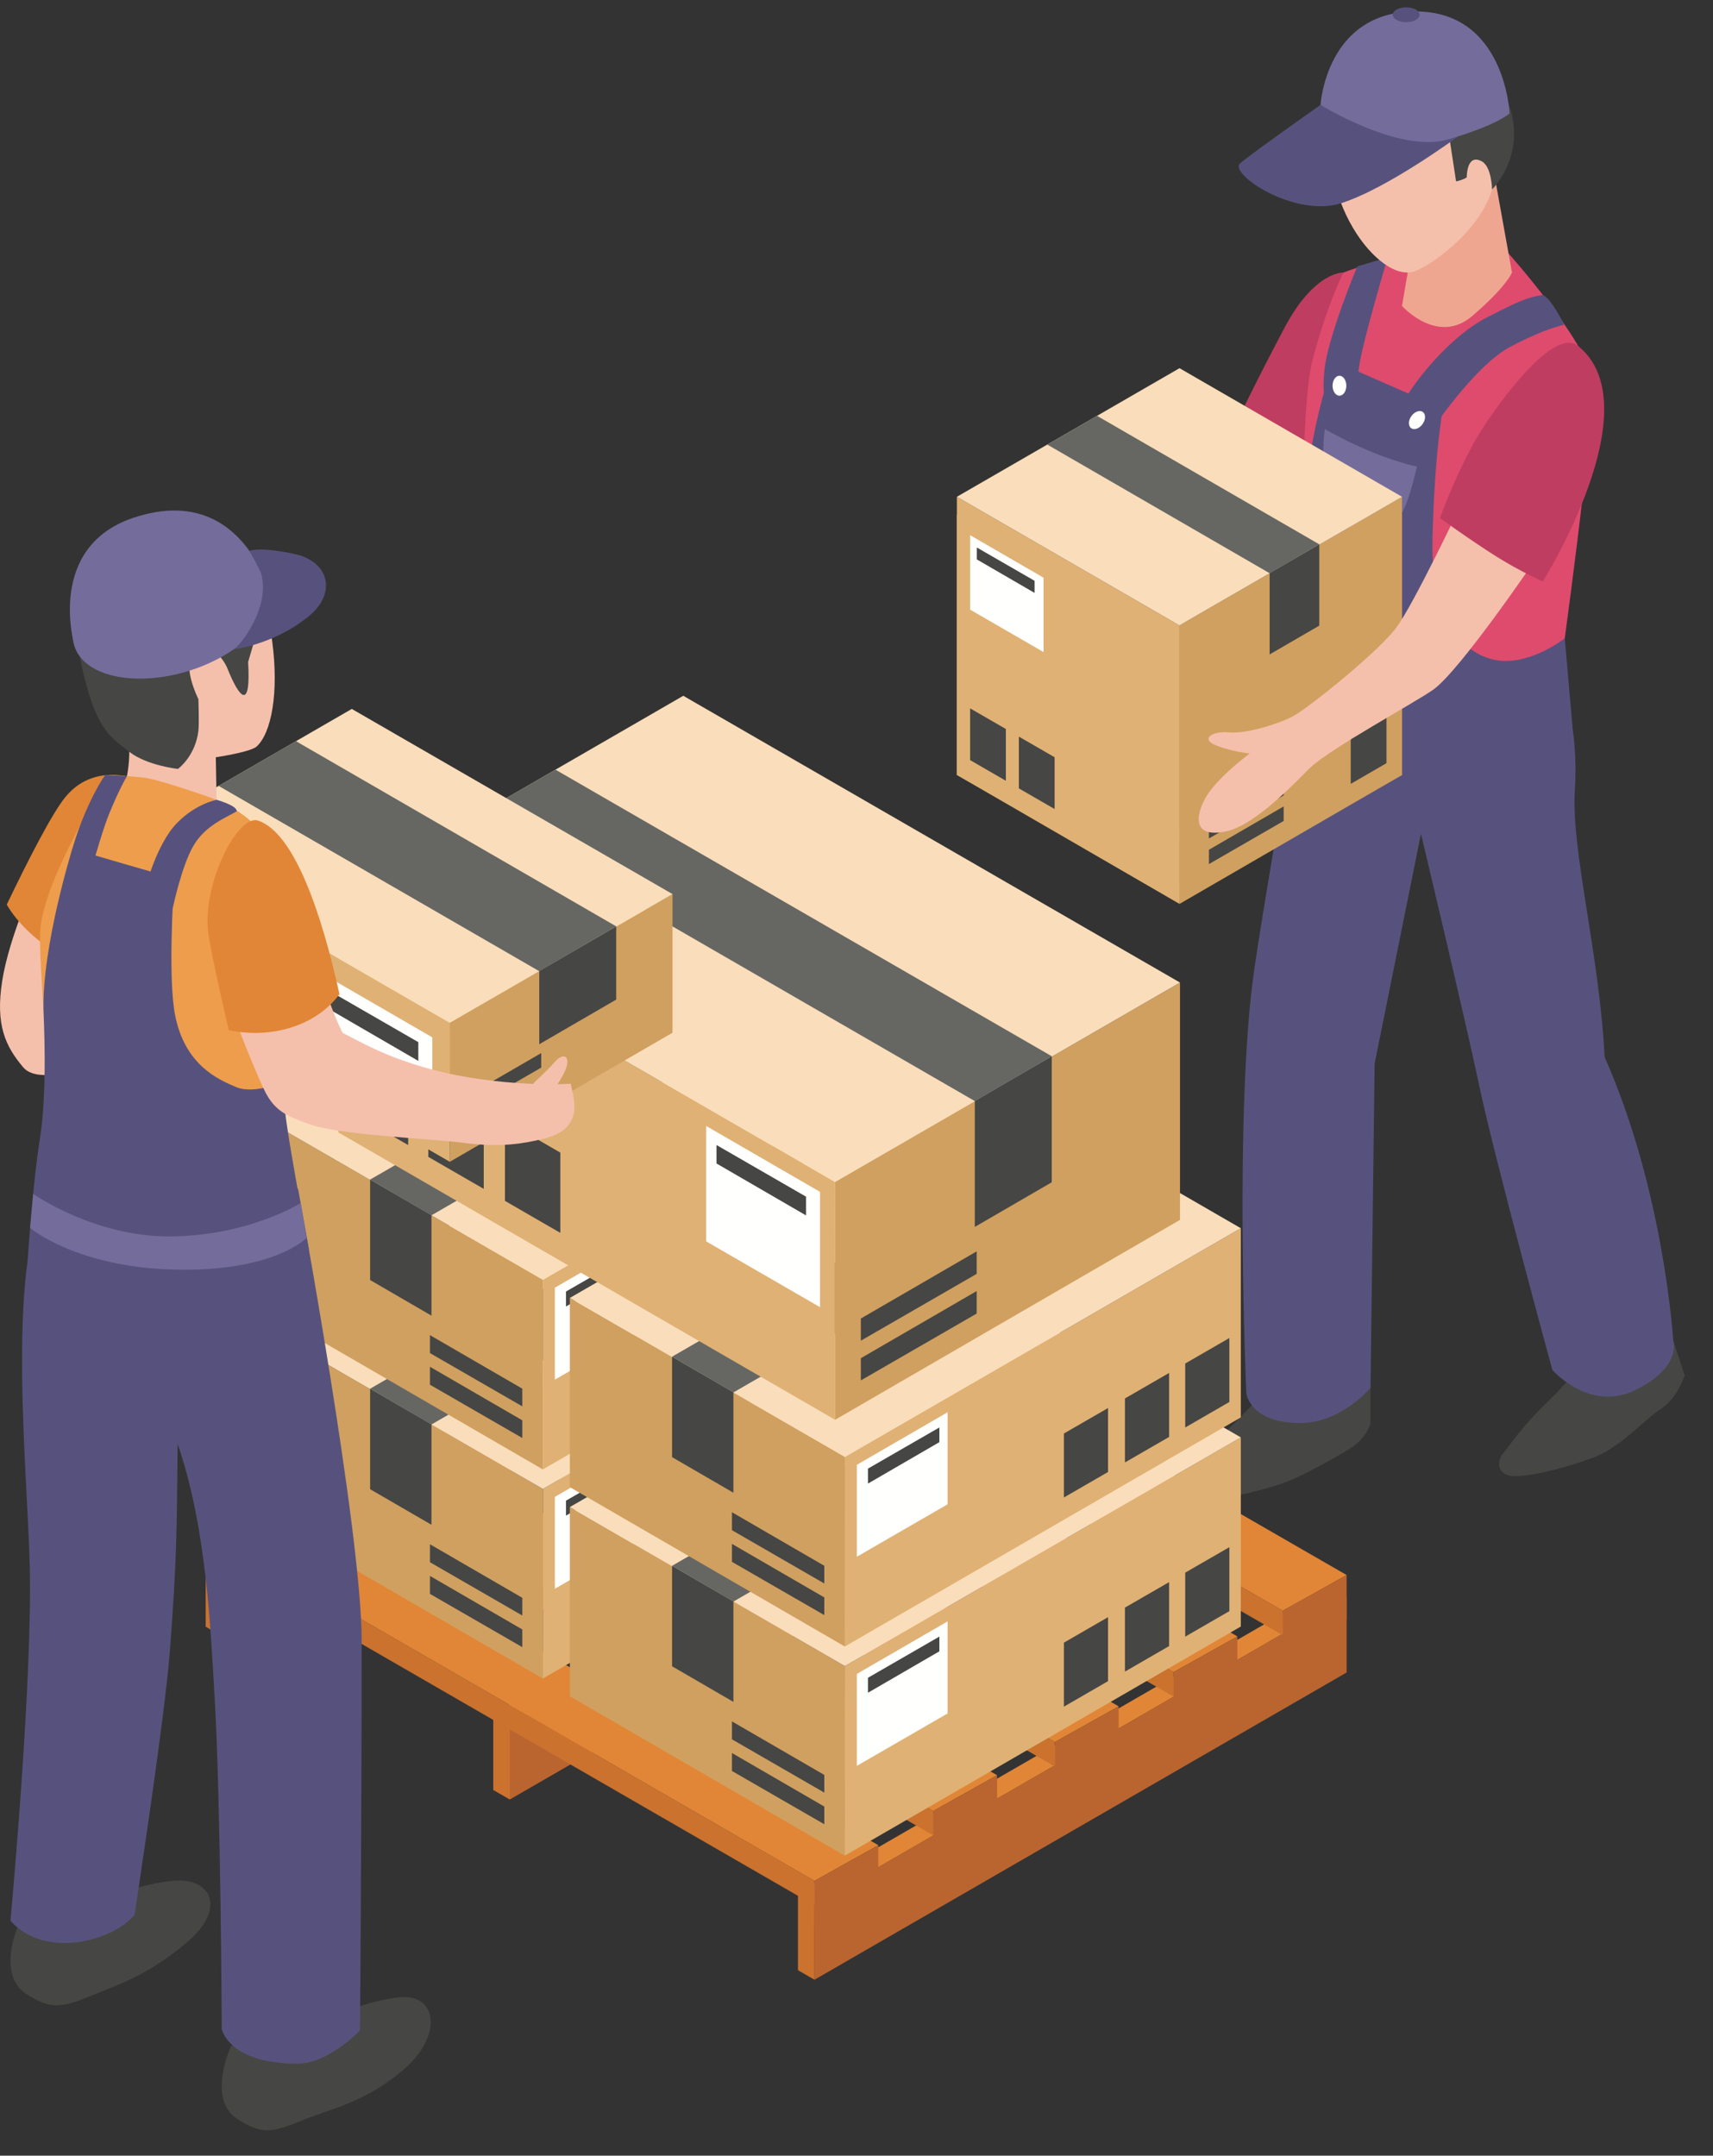 <?xml version="1.0" encoding="UTF-8"?>
<svg width="58px" height="73px" viewBox="0 0 58 73" version="1.1" xmlns="http://www.w3.org/2000/svg" xmlns:xlink="http://www.w3.org/1999/xlink">
    <rect x="0" y="0" width="58" height="73" fill="#333333" stroke="none"/>
    <!-- Generator: Sketch 53.2 (72643) - https://sketchapp.com -->
    <title>Group 6</title>
    <desc>Created with Sketch.</desc>
    <g id="Page-1" stroke="none" stroke-width="1" fill="none" fill-rule="evenodd">
        <g id="Group-6">
            <path d="M42.802,47.151 C42.802,47.151 42.209,47.795 41.418,48.566 C40.686,49.28 40.459,49.485 39.78,50.149 C39.383,50.536 39.71,50.892 40.466,50.863 C41.131,50.837 42.636,50.514 43.478,50.212 C44.077,49.996 45.174,49.39 45.734,49.036 C46.294,48.681 46.404,48.189 46.404,48.189 L46.404,46.998 L42.802,47.151" id="Fill-1736" fill="#464644"></path>
            <path d="M53.623,46.094 C53.623,46.094 53.245,46.647 52.453,47.418 C51.721,48.132 51.505,48.414 50.857,49.267 C50.709,49.461 50.623,50.017 51.379,49.987 C52.044,49.962 53.056,49.678 53.899,49.379 C54.862,49.036 55.674,48.066 56.234,47.712 C56.794,47.358 57.041,46.575 57.041,46.575 L56.654,45.401 L53.623,46.094" id="Fill-1737" fill="#464644"></path>
            <path d="M53.321,26.776 C53.601,22.407 51.193,20.111 51.193,20.111 C51.385,18.639 44.555,20.699 44.555,20.699 C44.555,20.699 43.093,28.614 42.475,32.782 C41.773,37.519 42.198,47.166 42.198,47.166 C42.198,47.166 42.287,48.196 44.051,48.189 C45.405,48.184 46.404,46.998 46.404,46.998 L46.543,36.019 L48.112,28.233 C48.112,28.233 49.622,34.561 50.1,36.831 C50.61,39.247 52.562,46.394 52.562,46.394 C52.562,46.394 53.826,47.846 55.394,47.062 C56.962,46.277 56.654,45.401 56.654,45.401 C56.654,45.401 56.346,40.332 54.329,35.795 C54.162,32.35 53.193,28.783 53.321,26.776" id="Fill-1738" fill="#57527D"></path>
            <path d="M45.49,9.228 C45.49,9.228 44.513,9.18 43.505,11.074 C42.496,12.969 41.533,14.985 41.533,14.985 C41.533,14.985 43.001,15.195 44.597,16.666 C46.782,14.691 47.139,10.151 45.49,9.228" id="Fill-1739" fill="#BF3D61"></path>
            <path d="M45.49,9.228 C45.49,9.228 44.94,10.281 44.436,12.214 C43.932,14.146 44.112,23.131 44.112,23.131 C44.112,23.131 46.195,24.604 49.681,24.316 C51.753,24.144 52.81,22.86 52.81,22.86 C52.81,22.86 54.05,14.061 53.882,12.801 C53.713,11.541 51.076,8.58 51.076,8.58 C51.076,8.58 47.59,8.402 45.49,9.228" id="Fill-1740" fill="#DF4B6D"></path>
            <path d="M47.875,8 L47.47,10.36 C47.47,10.36 48.672,11.709 49.849,10.7 C51.025,9.692 51.193,9.228 51.193,9.228 L50.614,6.01 L47.875,8" id="Fill-1741" fill="#EFA691"></path>
            <path d="M48.391,14.684 C48.391,14.684 49.91,12.399 51.112,11.758 C52.313,11.117 52.961,10.998 52.961,10.998 C52.961,10.998 52.524,10.094 52.23,9.989 C51.722,10.066 51.392,10.206 50.311,10.767 C49.229,11.327 48.045,12.687 47.573,13.522 C46.621,15.202 47.695,15.653 48.391,14.684" id="Fill-1742" fill="#57527D"></path>
            <path d="M45.955,9.023 C45.955,9.023 44.964,11.383 44.845,12.517 C44.726,13.652 44.953,14.001 45.409,14.041 C45.865,14.081 45.89,13.272 46.025,12.368 C46.153,11.516 46.987,8.714 46.987,8.714 L45.955,9.023" id="Fill-1743" fill="#57527D"></path>
            <path d="M52.981,21.616 C52.981,21.616 51.872,22.491 50.776,22.371 C49.813,22.266 48.428,21.33 48.501,18.286 C48.575,15.242 48.857,13.84 48.857,13.84 L45.179,12.228 C45.179,12.228 44.18,14.54 43.983,19.076 C43.786,23.611 43.703,25.174 43.703,25.174 C43.703,25.174 47.627,25.415 49.95,25.174 C52.273,24.934 53.245,24.647 53.245,24.647 L52.981,21.616" id="Fill-1744" fill="#57527D"></path>
            <path d="M45.585,13.062 C45.585,13.249 45.48,13.4 45.352,13.4 C45.224,13.4 45.119,13.249 45.119,13.062 C45.119,12.875 45.224,12.724 45.352,12.724 C45.48,12.724 45.585,12.875 45.585,13.062" id="Fill-1745" fill="#FFFFFE"></path>
            <path d="M47.788,14.09 C47.68,14.241 47.676,14.425 47.78,14.5 C47.885,14.575 48.057,14.513 48.166,14.361 C48.275,14.21 48.279,14.027 48.175,13.951 C48.07,13.876 47.897,13.939 47.788,14.09" id="Fill-1746" fill="#FFFFFE"></path>
            <path d="M44.863,14.532 C44.713,15.293 44.789,17.687 46.145,18.047 C47.375,18.375 47.694,16.924 47.977,15.803 C46.385,15.442 44.863,14.532 44.863,14.532" id="Fill-1747" fill="#746D9B"></path>
            <path d="M49.535,2.468 C48.531,1.703 46.151,1.458 45.283,3.916 C44.372,6.494 46.705,9.714 47.949,9.167 C48.645,8.86 50.108,7.773 50.52,6.415 C50.985,4.887 50.315,3.063 49.535,2.468" id="Fill-1748" fill="#F4C0AC"></path>
            <polyline id="Fill-1749" fill="#D0A060" points="39.934 30.53 39.934 21.179 47.47 17.423 47.47 26.243 39.934 30.53"></polyline>
            <polyline id="Fill-1750" fill="#DFB174" points="39.934 30.53 39.934 21.179 32.399 17.423 32.399 26.243 39.934 30.53"></polyline>
            <polyline id="Fill-1751" fill="#D0A060" points="39.937 30.61 39.934 21.179 47.47 16.823 47.47 26.243 39.937 30.61"></polyline>
            <polyline id="Fill-1752" fill="#DFB174" points="39.937 30.61 39.934 21.179 32.399 16.823 32.399 26.243 39.937 30.61"></polyline>
            <polyline id="Fill-1753" fill="#FADDBA" points="32.399 16.823 39.934 21.179 47.47 16.823 39.937 12.468 32.399 16.823"></polyline>
            <polyline id="Fill-1754" fill="#464644" points="44.669 21.186 42.988 22.161 42.988 19.409 44.669 18.433 44.669 21.186"></polyline>
            <polyline id="Fill-1755" fill="#666763" points="44.669 18.433 37.144 14.082 35.46 15.055 42.988 19.412 44.669 18.433"></polyline>
            <polyline id="Fill-1756" fill="#464644" points="40.933 29.261 40.933 28.776 43.463 27.309 43.463 27.801 40.933 29.261"></polyline>
            <polyline id="Fill-1757" fill="#464644" points="40.933 28.394 40.933 27.909 43.463 26.442 43.463 26.934 40.933 28.394"></polyline>
            <polyline id="Fill-1758" fill="#464644" points="45.734 24.862 45.734 26.545 46.944 25.844 46.944 24.162 45.734 24.862"></polyline>
            <polyline id="Fill-1759" fill="#464644" points="34.057 24.687 34.057 26.44 32.847 25.74 32.847 23.988 34.057 24.687"></polyline>
            <polyline id="Fill-1760" fill="#464644" points="35.708 25.644 35.708 27.397 34.498 26.698 34.498 24.945 35.708 25.644"></polyline>
            <polyline id="Fill-1761" fill="#FFFFFE" points="35.333 19.563 35.333 22.082 32.847 20.645 32.847 18.123 35.333 19.563"></polyline>
            <polyline id="Fill-1762" fill="#464644" points="35.029 20.078 35.029 19.668 33.073 18.54 33.073 18.943 35.029 20.078"></polyline>
            <path d="M49.331,17.366 C49.331,17.366 47.904,20.366 47.314,21.203 C46.723,22.04 44.322,23.95 43.828,24.228 C43.335,24.505 42.204,24.858 41.614,24.802 C41.024,24.746 40.625,25.035 41.194,25.25 C41.764,25.465 42.314,25.516 42.314,25.516 C42.314,25.516 41.277,26.283 40.866,26.937 C40.536,27.463 40.256,28.429 41.533,28.149 C42.564,27.922 43.995,26.342 44.37,25.99 C45.079,25.325 47.894,23.803 48.53,23.353 C49.43,22.715 51.977,18.962 51.977,18.962 C51.977,18.962 51.193,16.971 49.331,17.366" id="Fill-1763" fill="#F4C0AC"></path>
            <path d="M53.432,11.715 C52.692,11.119 51.109,13.137 50.268,14.398 C49.428,15.658 48.755,17.544 48.755,17.544 C48.755,17.544 49.767,18.279 50.673,18.851 C51.432,19.329 52.236,19.692 52.236,19.692 C52.236,19.692 55.969,13.759 53.432,11.715" id="Fill-1764" fill="#BF3D61"></path>
            <path d="M45.077,4.735 C45.491,5.157 46.096,5.626 47.342,5.421 C48.362,5.253 49.092,4.777 49.092,4.777 L49.301,6.142 C49.301,6.142 49.505,6.106 49.66,6.01 C49.681,5.47 49.873,5.302 50.171,5.463 C50.507,5.645 50.52,6.415 50.52,6.415 C50.52,6.415 51.536,5.435 51.193,3.895 C50.979,2.935 49.683,1.038 47.875,1.206 C46.067,1.374 45.016,2.569 44.792,3.603 C44.681,4.121 44.89,4.544 45.077,4.735" id="Fill-1765" fill="#464644"></path>
            <path d="M44.712,3.551 C44.712,3.551 42.39,5.186 41.99,5.531 C41.59,5.878 43.826,7.386 45.409,6.882 C46.992,6.378 49.374,4.616 49.374,4.616 L44.712,3.551" id="Fill-1766" fill="#57527D"></path>
            <path d="M44.712,3.551 C44.712,3.551 47.359,5.196 49.012,4.725 C50.664,4.253 51.112,3.842 51.112,3.842 C51.112,3.842 50.969,0.388 47.932,0.388 C44.894,0.388 44.712,3.551 44.712,3.551" id="Fill-1767" fill="#746D9B"></path>
            <path d="M48.067,0.5 C48.067,0.639 47.863,0.752 47.611,0.752 C47.36,0.752 47.156,0.639 47.156,0.5 C47.156,0.361 47.36,0.248 47.611,0.248 C47.863,0.248 48.067,0.361 48.067,0.5" id="Fill-1768" fill="#57527D"></path>
            <polyline id="Fill-1769" fill="#E18636" points="44.982 53.748 27.018 64.128 27.578 64.48 45.595 54.075 44.982 53.748"></polyline>
            <polyline id="Fill-1770" fill="#BA652F" points="45.595 54.074 27.578 64.477 27.578 67.041 45.595 56.637 45.595 54.074"></polyline>
            <polyline id="Fill-1771" fill="#CA722E" points="27.018 66.719 27.018 64.128 27.578 64.477 27.578 67.041 27.018 66.719"></polyline>
            <polyline id="Fill-1772" fill="#E18636" points="24.928 42.116 6.964 52.496 7.524 52.848 25.541 42.444 24.928 42.116"></polyline>
            <polyline id="Fill-1773" fill="#BA652F" points="25.541 42.442 7.524 52.846 7.524 55.409 25.541 45.006 25.541 42.442"></polyline>
            <polyline id="Fill-1774" fill="#CA722E" points="6.964 55.087 6.964 52.496 7.524 52.846 7.524 55.409 6.964 55.087"></polyline>
            <polyline id="Fill-1775" fill="#E18636" points="34.664 47.646 16.701 58.025 17.261 58.378 35.277 47.973 34.664 47.646"></polyline>
            <polyline id="Fill-1776" fill="#BA652F" points="35.277 47.971 17.261 58.375 17.261 60.938 35.277 50.535 35.277 47.971"></polyline>
            <polyline id="Fill-1777" fill="#CA722E" points="16.701 60.617 16.701 58.025 17.261 58.375 17.261 60.938 16.701 60.617"></polyline>
            <polyline id="Fill-1778" fill="#CA722E" points="27.578 63.693 6.964 51.792 6.964 52.621 27.578 64.523 27.578 63.693"></polyline>
            <polyline id="Fill-1779" fill="#E18636" points="29.739 62.485 27.578 63.693 6.964 51.792 9.115 50.584 29.739 62.485"></polyline>
            <polyline id="Fill-1780" fill="#BA652F" points="29.739 62.485 27.578 63.693 27.578 65.238 29.739 63.981 29.739 62.485"></polyline>
            <polyline id="Fill-1781" fill="#CA722E" points="31.599 61.324 10.927 49.372 10.927 50.201 31.599 62.153 31.599 61.324"></polyline>
            <polyline id="Fill-1782" fill="#E18636" points="33.76 60.116 31.599 61.324 10.927 49.372 13.077 48.164 33.76 60.116"></polyline>
            <polyline id="Fill-1783" fill="#BA652F" points="33.76 60.116 31.599 61.324 31.599 62.869 33.76 61.611 33.76 60.116"></polyline>
            <polyline id="Fill-1784" fill="#CA722E" points="35.715 58.992 14.995 47.014 14.995 47.843 35.715 59.821 35.715 58.992"></polyline>
            <polyline id="Fill-1785" fill="#E18636" points="37.876 57.784 35.715 58.992 14.995 47.014 17.145 45.806 37.876 57.784"></polyline>
            <polyline id="Fill-1786" fill="#BA652F" points="37.876 57.784 35.715 58.992 35.715 60.537 37.876 59.279 37.876 57.784"></polyline>
            <polyline id="Fill-1787" fill="#CA722E" points="39.735 56.623 19.063 44.721 19.063 45.55 39.735 57.452 39.735 56.623"></polyline>
            <polyline id="Fill-1788" fill="#E18636" points="41.896 55.415 39.735 56.623 19.063 44.721 21.213 43.513 41.896 55.415"></polyline>
            <polyline id="Fill-1789" fill="#BA652F" points="41.896 55.415 39.735 56.623 39.735 58.168 41.896 56.91 41.896 55.415"></polyline>
            <polyline id="Fill-1790" fill="#CA722E" points="43.434 54.545 22.712 42.591 22.712 43.42 43.434 55.374 43.434 54.545"></polyline>
            <polyline id="Fill-1791" fill="#E18636" points="45.595 53.337 43.434 54.545 22.712 42.591 24.862 41.383 45.595 53.337"></polyline>
            <polyline id="Fill-1792" fill="#BA652F" points="45.595 53.337 43.434 54.545 43.434 56.09 45.595 54.832 45.595 53.337"></polyline>
            <polyline id="Fill-1793" fill="#D0A060" points="18.38 56.842 18.383 50.422 9.069 45.039 9.069 51.445 18.38 56.842"></polyline>
            <polyline id="Fill-1794" fill="#DFB174" points="18.38 56.842 18.383 50.422 31.787 42.677 31.787 49.084 18.38 56.842"></polyline>
            <polyline id="Fill-1795" fill="#FADDBA" points="31.787 42.677 18.383 50.422 9.069 45.038 22.478 37.296 31.787 42.677"></polyline>
            <polyline id="Fill-1796" fill="#464644" points="12.532 50.43 14.609 51.635 14.609 48.234 12.532 47.027 12.532 50.43"></polyline>
            <polyline id="Fill-1797" fill="#666763" points="12.532 47.027 25.928 39.29 28.01 40.494 14.609 48.238 12.532 47.027"></polyline>
            <polyline id="Fill-1798" fill="#464644" points="17.685 55.779 17.685 55.18 14.558 53.367 14.558 53.975 17.685 55.779"></polyline>
            <polyline id="Fill-1799" fill="#464644" points="17.685 54.708 17.685 54.108 14.558 52.295 14.558 52.903 17.685 54.708"></polyline>
            <polyline id="Fill-1800" fill="#464644" points="29.905 47.259 29.905 49.425 31.401 48.562 31.401 46.395 29.905 47.259"></polyline>
            <polyline id="Fill-1801" fill="#464644" points="27.865 48.442 27.865 50.609 29.36 49.745 29.36 47.579 27.865 48.442"></polyline>
            <polyline id="Fill-1802" fill="#464644" points="25.798 49.63 25.798 51.796 27.293 50.932 27.293 48.766 25.798 49.63"></polyline>
            <polyline id="Fill-1803" fill="#FFFFFE" points="18.787 50.689 18.787 53.802 21.861 52.026 21.861 48.909 18.787 50.689"></polyline>
            <polyline id="Fill-1804" fill="#464644" points="19.164 51.325 19.164 50.818 21.582 49.424 21.582 49.923 19.164 51.325"></polyline>
            <polyline id="Fill-1805" fill="#D0A060" points="28.604 62.84 28.607 56.42 19.294 51.036 19.294 57.442 28.604 62.84"></polyline>
            <polyline id="Fill-1806" fill="#DFB174" points="28.604 62.84 28.607 56.42 42.012 48.675 42.012 55.081 28.604 62.84"></polyline>
            <polyline id="Fill-1807" fill="#FADDBA" points="42.012 48.675 28.607 56.42 19.294 51.035 32.703 43.293 42.012 48.675"></polyline>
            <polyline id="Fill-1808" fill="#464644" points="22.756 56.427 24.833 57.633 24.833 54.231 22.756 53.024 22.756 56.427"></polyline>
            <polyline id="Fill-1809" fill="#666763" points="22.756 53.024 36.152 45.288 38.234 46.491 24.833 54.235 22.756 53.024"></polyline>
            <polyline id="Fill-1810" fill="#464644" points="27.91 61.776 27.91 61.177 24.783 59.364 24.783 59.972 27.91 61.776"></polyline>
            <polyline id="Fill-1811" fill="#464644" points="27.91 60.705 27.91 60.106 24.783 58.293 24.783 58.9 27.91 60.705"></polyline>
            <polyline id="Fill-1812" fill="#464644" points="40.13 53.256 40.13 55.423 41.625 54.559 41.625 52.393 40.13 53.256"></polyline>
            <polyline id="Fill-1813" fill="#464644" points="38.089 54.44 38.089 56.606 39.585 55.742 39.585 53.576 38.089 54.44"></polyline>
            <polyline id="Fill-1814" fill="#464644" points="36.022 55.627 36.022 57.794 37.517 56.93 37.517 54.763 36.022 55.627"></polyline>
            <polyline id="Fill-1815" fill="#FFFFFE" points="29.012 56.686 29.012 59.799 32.085 58.024 32.085 54.906 29.012 56.686"></polyline>
            <polyline id="Fill-1816" fill="#464644" points="29.388 57.323 29.388 56.816 31.806 55.421 31.806 55.92 29.388 57.323"></polyline>
            <polyline id="Fill-1817" fill="#D0A060" points="18.38 49.76 18.383 43.34 9.069 37.956 9.069 44.362 18.38 49.76"></polyline>
            <polyline id="Fill-1818" fill="#DFB174" points="18.38 49.76 18.383 43.34 31.787 35.595 31.787 42.002 18.38 49.76"></polyline>
            <polyline id="Fill-1819" fill="#FADDBA" points="31.787 35.595 18.383 43.339 9.069 37.956 22.478 30.213 31.787 35.595"></polyline>
            <polyline id="Fill-1820" fill="#464644" points="12.532 43.347 14.609 44.553 14.609 41.151 12.532 39.945 12.532 43.347"></polyline>
            <polyline id="Fill-1821" fill="#666763" points="12.532 39.945 25.928 32.208 28.01 33.411 14.609 41.155 12.532 39.945"></polyline>
            <polyline id="Fill-1822" fill="#464644" points="17.685 48.697 17.685 48.098 14.558 46.284 14.558 46.892 17.685 48.697"></polyline>
            <polyline id="Fill-1823" fill="#464644" points="17.685 47.625 17.685 47.026 14.558 45.213 14.558 45.821 17.685 47.625"></polyline>
            <polyline id="Fill-1824" fill="#464644" points="29.905 40.176 29.905 42.343 31.401 41.479 31.401 39.313 29.905 40.176"></polyline>
            <polyline id="Fill-1825" fill="#464644" points="27.865 41.36 27.865 43.526 29.36 42.662 29.36 40.496 27.865 41.36"></polyline>
            <polyline id="Fill-1826" fill="#464644" points="25.798 42.547 25.798 44.714 27.293 43.85 27.293 41.684 25.798 42.547"></polyline>
            <polyline id="Fill-1827" fill="#FFFFFE" points="18.787 43.606 18.787 46.72 21.861 44.944 21.861 41.827 18.787 43.606"></polyline>
            <polyline id="Fill-1828" fill="#464644" points="19.164 44.243 19.164 43.736 21.582 42.342 21.582 42.84 19.164 44.243"></polyline>
            <polyline id="Fill-1829" fill="#D0A060" points="28.604 55.757 28.607 49.337 19.294 43.953 19.294 50.36 28.604 55.757"></polyline>
            <polyline id="Fill-1830" fill="#DFB174" points="28.604 55.757 28.607 49.337 42.012 41.592 42.012 47.999 28.604 55.757"></polyline>
            <polyline id="Fill-1831" fill="#FADDBA" points="42.012 41.592 28.607 49.337 19.294 43.953 32.703 36.211 42.012 41.592"></polyline>
            <polyline id="Fill-1832" fill="#464644" points="22.756 49.345 24.833 50.55 24.833 47.149 22.756 45.942 22.756 49.345"></polyline>
            <polyline id="Fill-1833" fill="#666763" points="22.756 45.942 36.152 38.205 38.234 39.408 24.833 47.153 22.756 45.942"></polyline>
            <polyline id="Fill-1834" fill="#464644" points="27.91 54.694 27.91 54.095 24.783 52.282 24.783 52.89 27.91 54.694"></polyline>
            <polyline id="Fill-1835" fill="#464644" points="27.91 53.623 27.91 53.024 24.783 51.21 24.783 51.818 27.91 53.623"></polyline>
            <polyline id="Fill-1836" fill="#464644" points="40.13 46.174 40.13 48.34 41.625 47.476 41.625 45.31 40.13 46.174"></polyline>
            <polyline id="Fill-1837" fill="#464644" points="38.089 47.357 38.089 49.524 39.585 48.66 39.585 46.493 38.089 47.357"></polyline>
            <polyline id="Fill-1838" fill="#464644" points="36.022 48.545 36.022 50.711 37.517 49.847 37.517 47.681 36.022 48.545"></polyline>
            <polyline id="Fill-1839" fill="#FFFFFE" points="29.012 49.604 29.012 52.717 32.085 50.941 32.085 47.824 29.012 49.604"></polyline>
            <polyline id="Fill-1840" fill="#464644" points="29.388 50.24 29.388 49.733 31.806 48.339 31.806 48.837 29.388 50.24"></polyline>
            <polyline id="Fill-1841" fill="#D0A060" points="28.276 48.079 28.272 40.027 39.953 33.274 39.953 41.309 28.276 48.079"></polyline>
            <polyline id="Fill-1842" fill="#DFB174" points="28.276 48.079 28.272 40.027 11.458 30.312 11.458 38.348 28.276 48.079"></polyline>
            <polyline id="Fill-1843" fill="#FADDBA" points="11.458 30.312 28.272 40.026 39.953 33.273 23.135 23.562 11.458 30.312"></polyline>
            <polyline id="Fill-1844" fill="#464644" points="35.611 40.036 33.006 41.548 33.006 37.282 35.611 35.768 35.611 40.036"></polyline>
            <polyline id="Fill-1845" fill="#666763" points="35.611 35.768 18.808 26.064 16.197 27.573 33.006 37.287 35.611 35.768"></polyline>
            <polyline id="Fill-1846" fill="#464644" points="29.147 46.746 29.147 45.994 33.069 43.72 33.069 44.482 29.147 46.746"></polyline>
            <polyline id="Fill-1847" fill="#464644" points="29.147 45.401 29.147 44.65 33.069 42.376 33.069 43.138 29.147 45.401"></polyline>
            <polyline id="Fill-1848" fill="#464644" points="13.82 36.059 13.82 38.776 11.944 37.692 11.944 34.975 13.82 36.059"></polyline>
            <polyline id="Fill-1849" fill="#464644" points="16.379 37.543 16.379 40.26 14.503 39.177 14.503 36.46 16.379 37.543"></polyline>
            <polyline id="Fill-1850" fill="#464644" points="18.972 39.032 18.972 41.75 17.097 40.666 17.097 37.949 18.972 39.032"></polyline>
            <polyline id="Fill-1851" fill="#FFFFFE" points="27.765 40.361 27.765 44.266 23.91 42.038 23.91 38.129 27.765 40.361"></polyline>
            <polyline id="Fill-1852" fill="#464644" points="27.292 41.159 27.292 40.524 24.26 38.775 24.26 39.4 27.292 41.159"></polyline>
            <polyline id="Fill-1853" fill="#D0A060" points="15.23 39.343 15.227 34.629 22.77 30.269 22.77 34.972 15.23 39.343"></polyline>
            <polyline id="Fill-1854" fill="#DFB174" points="15.23 39.343 15.227 34.629 4.371 28.357 4.371 33.06 15.23 39.343"></polyline>
            <polyline id="Fill-1855" fill="#FADDBA" points="4.371 28.365 15.227 34.638 22.77 30.277 11.911 24.007 4.371 28.365"></polyline>
            <polyline id="Fill-1856" fill="#464644" points="15.792 38.483 15.792 37.997 18.325 36.529 18.325 37.021 15.792 38.483"></polyline>
            <polyline id="Fill-1857" fill="#464644" points="15.792 37.615 15.792 37.129 18.325 35.661 18.325 36.153 15.792 37.615"></polyline>
            <polyline id="Fill-1858" fill="#464644" points="6.246 30.261 6.246 32.45 4.735 31.577 4.735 29.389 6.246 30.261"></polyline>
            <polyline id="Fill-1859" fill="#464644" points="8.307 31.457 8.307 33.646 6.797 32.773 6.797 30.585 8.307 31.457"></polyline>
            <polyline id="Fill-1860" fill="#FFFFFE" points="14.637 35.129 14.637 37.741 10.782 35.513 10.782 32.896 14.637 35.129"></polyline>
            <polyline id="Fill-1861" fill="#464644" points="14.164 35.927 14.164 35.291 11.132 33.543 11.132 34.168 14.164 35.927"></polyline>
            <polyline id="Fill-1862" fill="#464644" points="20.864 33.85 18.259 35.362 18.259 32.884 20.864 31.37 20.864 33.85"></polyline>
            <polyline id="Fill-1863" fill="#666763" points="20.864 31.37 10.021 25.099 7.401 26.613 18.259 32.889 20.864 31.37"></polyline>
            <path d="M3.648,35.813 C4.274,33.689 4.594,31.351 3.537,29.632 L1.241,29.686 C1.241,29.686 0.314,31.702 0.076,33.207 C-0.162,34.712 0.185,35.429 0.785,36.142 C1.384,36.855 3.517,35.903 3.597,35.851 L3.648,35.813" id="Fill-1864" fill="#F4C0AC"></path>
            <path d="M9.936,68.782 C9.936,68.782 12.403,67.683 13.623,67.63 C14.843,67.578 14.961,69.011 13.623,70.122 C12.285,71.233 11.26,71.381 10.165,71.832 C9.178,72.237 8.824,72.269 8.036,71.758 C6.985,71.077 7.827,69.275 7.827,69.275 L9.936,68.782" id="Fill-1865" fill="#464644"></path>
            <path d="M2.804,64.557 C2.804,64.557 4.763,63.738 5.983,63.685 C7.203,63.633 7.641,64.687 6.303,65.798 C4.965,66.909 4.127,67.155 3.033,67.606 C2.045,68.011 1.696,68.035 0.904,67.532 C-0.176,66.848 0.668,65.046 0.695,65.049 L2.804,64.557" id="Fill-1866" fill="#464644"></path>
            <path d="M10.092,40.258 C10.092,40.258 12.245,51.887 12.245,55.54 C12.245,61.979 12.188,68.761 12.188,68.761 C12.188,68.761 11.12,69.881 10.082,69.884 C7.744,69.89 7.508,68.714 7.508,68.714 C7.508,68.714 7.475,61.039 7.271,57.553 C7.13,55.128 6.988,51.711 6.014,48.892 C5.986,51.787 5.993,52.715 5.755,55.867 C5.58,58.192 4.611,64.434 4.558,64.841 C3.818,65.736 1.52,66.354 0.355,65.044 C0.447,64.016 1.093,56.806 1.009,53.068 C0.931,49.633 0.055,41.5 2.019,39.915 C3.717,38.545 10.092,40.258 10.092,40.258" id="Fill-1867" fill="#57527D"></path>
            <path d="M4.145,32.848 C4.039,31.135 3.774,30.134 3.774,30.134 L4.919,26.493 C4.919,26.493 3.315,25.68 2.229,26.973 C1.778,27.51 0.95,29.126 0.229,30.633 C0.784,31.599 2.296,32.909 4.145,32.848" id="Fill-1868" fill="#E18636"></path>
            <path d="M7.342,19.356 C6.484,18.761 4.834,18.946 4.119,20.459 C3.723,21.295 4.283,23.546 4.371,25.127 C4.443,26.401 4.016,27.137 4.016,27.137 C4.016,27.137 4.016,27.137 5.109,27.588 C6.202,28.039 7.342,27.588 7.342,27.588 L7.307,25.644 C7.307,25.644 8.483,25.469 8.69,25.28 C9.185,24.826 9.448,23.474 9.218,21.73 C8.876,19.133 7.658,19.575 7.342,19.356" id="Fill-1869" fill="#F4C0AC"></path>
            <path d="M10.292,33.307 C10.937,31.93 9.474,29.43 9.064,28.531 C8.653,27.632 7.34,27.086 7.34,27.086 C7.34,27.086 5.545,26.436 4.919,26.341 C4.646,26.3 3.7,26.241 3.7,26.241 C3.7,26.241 1.612,29.526 1.38,31.336 C1.218,32.603 1.909,36.745 1.397,40.825 C1.125,42.984 9.272,42.376 9.99,41.495 C9.571,39.454 8.974,36.122 10.292,33.307" id="Fill-1870" fill="#EE9D4C"></path>
            <path d="M1.472,34.194 C1.476,34.407 1.614,36.913 1.355,38.539 C1.095,40.166 0.938,42.681 0.938,42.681 C0.938,42.681 3.254,44.483 5.93,44.17 C8.605,43.858 10.457,42.3 10.457,42.3 C10.457,42.3 9.568,37.722 9.619,37.16 C9.669,36.598 9.669,36.598 9.669,36.598 C9.669,36.598 8.642,37.084 7.993,36.812 C7.343,36.54 6.258,36.041 5.93,34.384 C5.696,33.207 5.849,30.469 5.904,29.738 C5.773,29.719 2.45,28.742 2.45,28.742 C2.45,28.742 1.433,31.984 1.472,34.194" id="Fill-1871" fill="#57527D"></path>
            <path d="M8.401,22.416 C8.532,21.981 8.829,20.969 8.904,20.561 C8.99,20.088 9.016,19.385 8.369,18.712 C7.723,18.04 5.48,17.824 4.669,18.293 C3.858,18.762 2.133,19.619 2.735,22.416 C3.222,24.676 3.695,24.929 4.378,25.46 C4.974,25.924 6.025,26.039 6.025,26.039 C6.025,26.039 6.61,25.615 6.716,24.759 C6.749,24.49 6.716,23.672 6.716,23.672 C6.716,23.672 6.119,22.49 6.581,22.069 C7.075,21.62 7.578,22.334 7.694,22.622 C8.098,23.633 8.499,24.108 8.401,22.416" id="Fill-1872" fill="#464644"></path>
            <path d="M19.325,36.701 C19.325,36.701 16.959,36.849 14.583,36.206 C13.006,35.779 12.162,35.254 11.606,34.98 C11.3,34.441 10.744,32.754 10.744,32.754 L7.752,33.973 C7.752,33.973 8.506,35.992 8.949,36.913 C9.304,37.653 9.748,37.801 10.457,38.063 C11.494,38.444 14.53,38.55 15.739,38.706 C16.948,38.862 17.717,38.73 18.406,38.563 C19.87,38.21 19.383,37.107 19.325,36.701" id="Fill-1873" fill="#F4C0AC"></path>
            <path d="M7.745,34.885 C9.165,35.19 10.7,34.749 11.494,33.666 C10.915,31.05 9.995,28.206 8.735,27.788 C8.057,27.564 6.845,29.912 7.05,31.577 C7.108,32.046 7.392,33.356 7.745,34.885" id="Fill-1874" fill="#E18636"></path>
            <path d="M1.125,40.431 L1.019,41.58 C1.019,41.58 2.573,42.917 5.93,42.993 C9.286,43.069 10.381,41.921 10.381,41.921 L10.183,40.739 C10.183,40.739 8.454,41.832 5.836,41.871 C3.217,41.91 1.125,40.431 1.125,40.431" id="Fill-1875" fill="#746D9B"></path>
            <path d="M4.919,30.09 C4.919,30.09 5.29,28.594 5.988,27.875 C6.641,27.203 7.34,27.086 7.34,27.086 C7.34,27.086 8.027,27.277 8.017,27.472 C7.643,27.696 6.956,27.948 6.552,28.637 C6.146,29.327 5.845,30.772 5.845,30.772 L4.919,30.09" id="Fill-1876" fill="#57527D"></path>
            <path d="M3.571,26.241 C3.535,26.256 2.926,27.168 2.48,28.637 C2.281,29.292 2.066,30.772 2.066,30.772 L2.714,30.853 C2.714,30.853 3.336,28.447 3.688,27.579 C4.04,26.711 4.298,26.282 4.298,26.282 L3.571,26.241" id="Fill-1877" fill="#57527D"></path>
            <path d="M17.64,37.046 C17.71,37.013 18.485,36.309 18.766,35.981 C19.048,35.652 19.283,35.734 19.189,36.104 C19.095,36.473 18.602,37.107 18.602,37.107 C18.602,37.107 17.886,37.046 17.763,37.046 L17.64,37.046" id="Fill-1878" fill="#F4C0AC"></path>
            <path d="M7.318,18.78 C8.956,18.952 9.604,20.026 8.766,21.18 C7.928,22.334 5.921,23.129 4.284,22.958 C2.646,22.786 1.998,21.712 2.836,20.558 C3.674,19.404 5.681,18.608 7.318,18.78" id="Fill-1879" fill="#746D9B"></path>
            <path d="M2.52,21.866 C2.52,21.866 1.546,18.544 4.498,17.541 C6.62,16.82 8.214,17.661 9.075,19.838 C9.599,21.166 2.52,21.866 2.52,21.866" id="Fill-1880" fill="#746D9B"></path>
            <path d="M7.917,21.986 C8.132,21.865 9.133,20.609 8.855,19.467 C8.815,19.303 8.444,18.656 8.444,18.656 C8.444,18.656 8.741,18.5 9.955,18.756 C11.171,19.013 11.397,20.104 10.454,20.869 C9.257,21.84 7.917,21.986 7.917,21.986" id="Fill-1881" fill="#57527D"></path>
        </g>
    </g>
</svg>